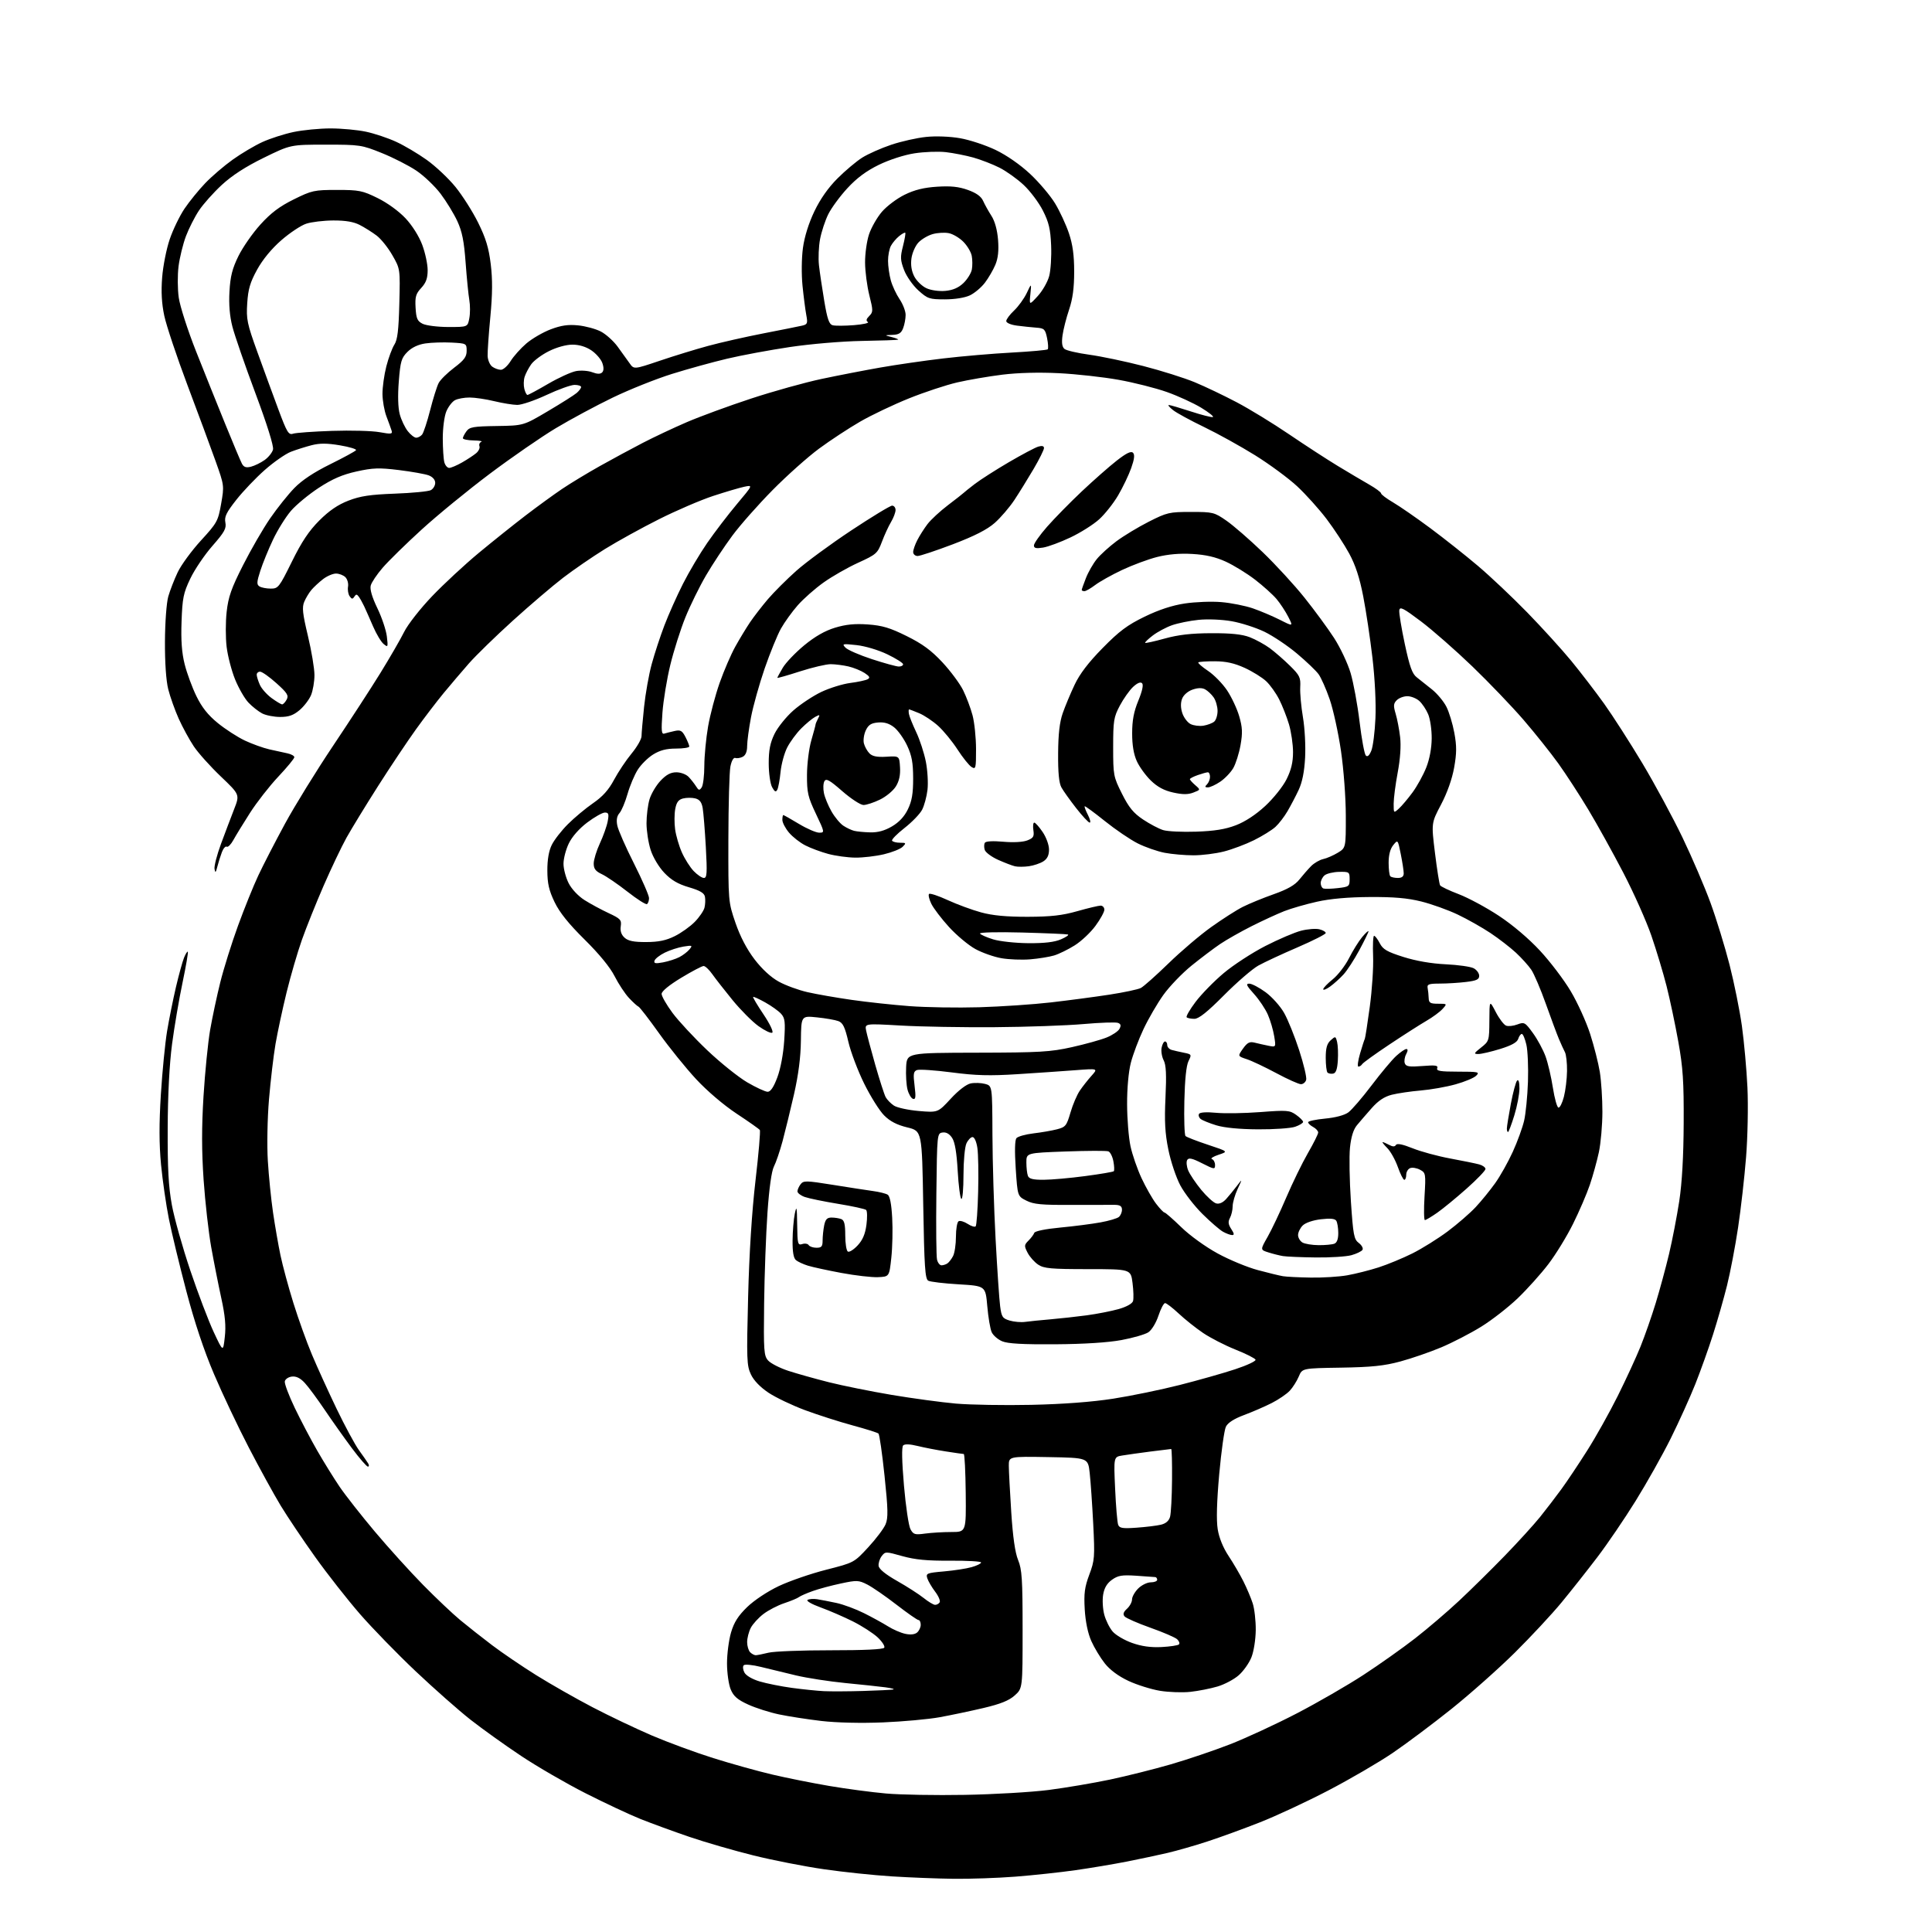 <?xml version="1.0" encoding="UTF-8" standalone="no"?>
<svg 
  version="1.1" 
  xmlns="http://www.w3.org/2000/svg" 
  xmlns:xlink="http://www.w3.org/1999/xlink" 
  xmlns:svg="http://www.w3.org/2000/svg"
  xmlns:rdf="http://www.w3.org/1999/02/22-rdf-syntax-ns#"
  xmlns:cc="http://creativecommons.org/ns#"
  xmlns:dc="http://purl.org/dc/elements/1.1/"
  viewBox="0 0 768 768"
  width="768"
  height="768"
>
<style>svg {background-color: white; }</style>"
<path stroke="none" fill="black" fill-rule="evenodd" d="M379.10,746.85C372.72,746.78 361.65,746.34 354.50,745.89C347.35,745.44 335.20,744.17 327.50,743.05C319.80,741.94 307.20,739.47 299.50,737.56C291.80,735.65 280.32,732.33 274.00,730.17C267.68,728.01 258.91,724.80 254.53,723.05C250.15,721.29 240.32,716.68 232.69,712.81C225.07,708.94 213.58,702.28 207.16,698.01C200.75,693.75 191.68,687.25 187.00,683.58C182.32,679.90 172.55,671.27 165.28,664.40C158.01,657.53 148.02,647.27 143.09,641.60C138.16,635.93 130.14,625.72 125.27,618.90C120.40,612.08 114.24,602.90 111.57,598.50C108.91,594.10 103.22,583.75 98.94,575.50C94.65,567.25 88.41,554.08 85.08,546.24C81.08,536.87 77.31,525.56 74.07,513.24C71.35,502.93 68.23,490.00 67.13,484.50C66.03,479.00 64.63,469.32 64.02,463.00C63.24,454.82 63.22,446.73 63.95,435.00C64.52,425.93 65.63,414.63 66.42,409.89C67.21,405.16 68.80,397.28 69.94,392.39C71.09,387.50 72.53,382.25 73.15,380.72C73.76,379.19 74.45,378.11 74.66,378.33C74.88,378.54 73.93,384.07 72.56,390.61C71.18,397.15 69.31,408.12 68.40,415.00C67.35,422.96 66.71,435.13 66.66,448.50C66.59,464.51 66.99,471.76 68.32,479.00C69.28,484.23 72.58,495.93 75.64,505.00C78.70,514.08 82.89,525.10 84.95,529.50C88.69,537.50 88.69,537.50 89.36,531.50C89.87,527.07 89.50,523.02 87.96,516.00C86.82,510.77 85.02,501.68 83.96,495.78C82.91,489.88 81.55,477.85 80.94,469.03C80.15,457.51 80.14,448.15 80.90,435.73C81.49,426.22 82.67,414.41 83.52,409.47C84.38,404.54 86.19,396.00 87.56,390.50C88.93,385.00 92.10,374.88 94.61,368.00C97.12,361.12 100.75,352.12 102.69,348.00C104.62,343.88 109.38,334.65 113.26,327.50C117.14,320.35 125.75,306.40 132.38,296.50C139.01,286.60 147.50,273.55 151.23,267.50C154.96,261.45 159.21,254.10 160.66,251.18C162.13,248.22 167.07,241.92 171.77,237.00C176.43,232.13 184.80,224.37 190.37,219.75C195.94,215.14 204.32,208.44 209.00,204.86C213.68,201.28 220.20,196.54 223.50,194.32C226.80,192.10 233.55,188.02 238.50,185.24C243.45,182.47 251.10,178.34 255.50,176.06C259.90,173.78 267.77,170.07 273.00,167.82C278.23,165.57 289.75,161.34 298.60,158.43C307.46,155.52 320.06,152.01 326.60,150.63C333.15,149.24 343.68,147.20 350.00,146.09C356.32,144.98 367.57,143.35 375.00,142.48C382.43,141.60 394.67,140.55 402.21,140.15C409.75,139.74 416.17,139.16 416.48,138.86C416.78,138.55 416.67,136.55 416.23,134.40C415.49,130.85 415.11,130.48 411.96,130.25C410.06,130.11 406.59,129.74 404.25,129.44C401.81,129.12 400.00,128.34 400.00,127.63C400.00,126.94 401.40,125.05 403.12,123.44C404.83,121.82 407.09,118.70 408.14,116.50C410.03,112.50 410.03,112.50 409.59,116.94C409.14,121.38 409.14,121.38 412.54,117.67C414.40,115.63 416.44,112.08 417.06,109.77C417.68,107.47 418.03,101.97 417.84,97.54C417.57,91.07 416.93,88.37 414.57,83.72C412.96,80.54 409.53,75.97 406.95,73.55C404.38,71.14 400.05,68.05 397.34,66.67C394.63,65.30 389.96,63.49 386.96,62.64C383.96,61.80 379.02,60.83 376.00,60.48C372.98,60.14 367.35,60.35 363.50,60.95C359.43,61.58 353.51,63.50 349.36,65.52C344.38,67.95 340.59,70.76 336.86,74.81C333.91,78.00 330.49,82.66 329.25,85.16C328.01,87.67 326.55,92.11 325.99,95.04C325.44,97.98 325.24,102.65 325.55,105.44C325.86,108.22 326.81,114.62 327.66,119.66C328.88,126.93 329.58,128.92 331.04,129.30C332.05,129.56 335.86,129.54 339.51,129.25C343.17,128.95 345.64,128.39 345.00,128.00C344.18,127.50 344.34,126.80 345.54,125.61C347.11,124.03 347.11,123.49 345.57,117.35C344.67,113.74 343.90,107.92 343.88,104.41C343.85,100.91 344.56,95.84 345.45,93.16C346.34,90.48 348.64,86.45 350.56,84.20C352.48,81.96 356.55,78.90 359.60,77.41C363.57,75.46 367.25,74.56 372.50,74.22C377.96,73.87 381.12,74.20 384.76,75.51C388.13,76.72 390.03,78.09 390.82,79.89C391.46,81.32 392.94,83.98 394.11,85.80C395.46,87.89 396.42,91.36 396.74,95.30C397.08,99.64 396.76,102.63 395.67,105.25C394.81,107.31 392.93,110.53 391.50,112.41C390.07,114.28 387.39,116.54 385.55,117.41C383.54,118.36 379.56,119.00 375.60,119.00C369.45,119.00 368.74,118.76 365.06,115.44C362.89,113.48 360.34,109.84 359.39,107.35C357.89,103.41 357.83,102.19 358.94,97.86C359.64,95.12 360.05,92.72 359.86,92.53C359.66,92.33 358.55,92.94 357.40,93.88C356.24,94.82 354.78,96.55 354.15,97.73C353.52,98.90 353.00,101.59 353.01,103.68C353.01,105.78 353.51,109.28 354.11,111.46C354.71,113.63 356.29,117.00 357.60,118.94C358.92,120.88 360.00,123.68 360.00,125.17C360.00,126.65 359.56,129.02 359.02,130.43C358.27,132.42 357.31,133.03 354.77,133.12C351.50,133.24 351.50,133.24 354.50,134.00C356.15,134.42 357.27,134.88 357.00,135.02C356.73,135.17 350.20,135.40 342.50,135.53C334.61,135.67 322.17,136.73 314.00,137.95C306.02,139.14 294.81,141.22 289.07,142.58C283.34,143.93 273.46,146.66 267.12,148.64C260.78,150.62 250.17,154.86 243.55,158.06C236.92,161.26 226.77,166.72 220.98,170.19C215.19,173.66 203.36,181.83 194.69,188.34C186.02,194.85 173.83,204.83 167.61,210.51C161.38,216.19 154.42,223.01 152.13,225.67C149.83,228.33 147.69,231.52 147.37,232.77C146.98,234.25 147.90,237.40 150.01,241.77C151.80,245.47 153.49,250.53 153.78,253.00C154.29,257.26 154.22,257.42 152.50,256.00C151.49,255.18 149.61,252.03 148.30,249.00C147.00,245.97 145.40,242.38 144.76,241.00C144.11,239.62 143.15,237.92 142.63,237.20C141.85,236.14 141.53,236.14 140.84,237.20C140.17,238.24 139.80,238.20 138.98,237.00C138.41,236.18 138.13,234.46 138.35,233.19C138.57,231.92 138.09,230.24 137.30,229.44C136.51,228.65 134.82,228.00 133.56,228.00C132.30,228.00 129.97,229.01 128.38,230.24C126.80,231.47 124.73,233.39 123.80,234.49C122.86,235.60 121.58,237.71 120.95,239.20C120.01,241.41 120.27,243.86 122.40,252.77C123.83,258.75 125.00,265.76 125.00,268.35C125.00,270.94 124.39,274.53 123.64,276.33C122.89,278.12 120.83,280.81 119.06,282.30C116.62,284.35 114.78,285.00 111.37,285.00C108.91,285.00 105.69,284.37 104.20,283.59C102.72,282.81 100.27,280.88 98.77,279.30C97.26,277.72 94.88,273.58 93.46,270.10C92.05,266.63 90.53,260.80 90.09,257.14C89.65,253.49 89.65,247.22 90.10,243.22C90.76,237.27 91.95,233.87 96.59,224.72C99.71,218.55 104.56,210.15 107.38,206.06C110.20,201.97 114.54,196.53 117.03,193.98C120.02,190.90 124.84,187.70 131.31,184.52C136.67,181.87 141.27,179.36 141.53,178.95C141.79,178.53 138.91,177.66 135.12,177.02C129.99,176.16 127.12,176.15 123.87,176.98C121.47,177.60 117.76,178.77 115.63,179.59C113.51,180.41 108.85,183.65 105.29,186.79C101.72,189.93 96.61,195.29 93.92,198.71C89.95,203.76 89.14,205.44 89.59,207.71C90.05,210.05 89.23,211.54 84.44,217.00C81.31,220.57 77.35,226.43 75.65,230.00C72.91,235.73 72.50,237.75 72.17,247.07C71.90,254.58 72.26,259.49 73.41,264.07C74.30,267.61 76.40,273.31 78.08,276.74C80.24,281.18 82.70,284.27 86.57,287.42C89.56,289.86 94.40,292.99 97.31,294.37C100.22,295.74 104.61,297.32 107.05,297.88C109.50,298.43 112.74,299.14 114.25,299.46C115.76,299.78 117.00,300.47 117.00,301.00C117.00,301.53 114.13,305.01 110.63,308.73C107.13,312.45 102.07,318.93 99.38,323.13C96.70,327.32 93.72,332.19 92.76,333.94C91.80,335.69 90.62,336.88 90.13,336.58C89.63,336.27 88.77,337.26 88.20,338.76C87.63,340.27 86.82,342.85 86.40,344.50C85.78,346.94 85.57,347.12 85.28,345.45C85.08,344.32 86.23,339.82 87.85,335.45C89.47,331.08 91.81,324.88 93.06,321.68C95.33,315.87 95.33,315.87 87.80,308.68C83.65,304.73 78.81,299.33 77.04,296.69C75.27,294.04 72.57,289.09 71.04,285.69C69.52,282.28 67.64,277.02 66.88,274.00C66.02,270.58 65.53,263.40 65.57,255.00C65.61,247.40 66.19,239.59 66.89,237.12C67.58,234.72 69.26,230.39 70.63,227.50C72.00,224.61 76.16,218.93 79.87,214.87C86.30,207.86 86.69,207.15 87.90,200.28C89.16,193.11 89.15,192.98 85.69,183.28C83.77,177.90 78.74,164.30 74.50,153.05C70.27,141.80 66.14,129.43 65.31,125.55C64.27,120.65 64.01,115.99 64.46,110.28C64.81,105.76 66.16,98.94 67.46,95.13C68.75,91.32 71.40,85.85 73.33,82.97C75.27,80.10 78.98,75.53 81.58,72.82C84.18,70.10 89.11,65.88 92.53,63.44C95.95,61.00 101.24,57.86 104.29,56.47C107.34,55.07 112.91,53.28 116.67,52.48C120.42,51.69 127.10,51.04 131.50,51.05C135.90,51.06 142.22,51.65 145.55,52.37C148.87,53.08 154.22,54.87 157.42,56.34C160.63,57.80 166.12,61.05 169.62,63.55C173.12,66.04 178.26,70.88 181.04,74.29C183.82,77.71 187.88,84.10 190.06,88.50C193.10,94.63 194.28,98.48 195.07,104.95C195.82,111.06 195.78,116.87 194.92,125.95C194.26,132.85 193.78,139.85 193.84,141.50C193.91,143.15 194.73,145.06 195.67,145.75C196.61,146.44 198.16,147.00 199.11,147.00C200.06,147.00 201.81,145.43 202.99,143.52C204.17,141.60 206.99,138.46 209.24,136.53C211.50,134.60 215.85,132.07 218.92,130.91C223.08,129.34 225.85,128.94 229.81,129.34C232.73,129.63 236.78,130.73 238.81,131.77C240.84,132.82 243.85,135.52 245.50,137.77C247.15,140.02 249.29,142.99 250.25,144.37C251.99,146.87 251.99,146.87 262.25,143.41C267.89,141.50 276.55,138.84 281.50,137.50C286.45,136.15 296.35,133.91 303.50,132.52C310.65,131.13 317.56,129.75 318.85,129.45C320.97,128.96 321.14,128.54 320.51,125.21C320.13,123.17 319.45,117.93 319.01,113.57C318.56,109.02 318.63,102.62 319.18,98.57C319.78,94.12 321.47,88.73 323.72,84.02C326.06,79.13 329.23,74.61 332.90,70.94C335.98,67.86 340.40,64.14 342.73,62.67C345.06,61.20 350.24,58.90 354.26,57.55C358.27,56.20 364.52,54.80 368.15,54.43C372.02,54.03 377.59,54.24 381.62,54.94C385.40,55.59 391.77,57.69 395.76,59.60C400.19,61.73 405.54,65.45 409.50,69.15C413.07,72.49 417.53,77.76 419.41,80.86C421.29,83.96 423.76,89.30 424.91,92.72C426.42,97.20 427.00,101.46 427.00,108.00C427.00,114.45 426.42,118.79 424.98,123.07C423.86,126.38 422.69,131.00 422.37,133.33C421.96,136.29 422.20,137.92 423.15,138.71C423.90,139.33 428.33,140.36 433.00,141.00C437.68,141.64 447.35,143.66 454.50,145.51C461.65,147.35 470.84,150.25 474.93,151.95C479.01,153.64 486.51,157.22 491.59,159.90C496.67,162.57 506.04,168.30 512.41,172.63C518.78,176.96 527.48,182.61 531.75,185.20C536.01,187.78 541.64,191.12 544.25,192.61C546.86,194.10 549.00,195.68 549.00,196.12C549.00,196.56 551.14,198.17 553.75,199.70C556.36,201.23 563.00,205.82 568.50,209.90C574.00,213.99 582.52,220.73 587.43,224.89C592.34,229.04 601.20,237.41 607.11,243.47C613.02,249.54 620.89,258.20 624.60,262.71C628.31,267.23 634.18,274.88 637.65,279.71C641.11,284.55 647.98,295.25 652.92,303.50C657.85,311.75 665.02,325.02 668.85,333.00C672.68,340.98 677.69,352.67 679.99,358.99C682.30,365.32 685.68,376.34 687.52,383.50C689.35,390.66 691.57,401.64 692.44,407.90C693.31,414.15 694.30,425.17 694.64,432.39C694.97,439.60 694.73,452.02 694.09,460.00C693.46,467.98 692.03,480.57 690.91,488.00C689.80,495.43 687.82,505.79 686.51,511.04C685.20,516.29 682.69,525.07 680.94,530.54C679.20,536.02 676.03,544.86 673.92,550.19C671.80,555.51 667.40,565.23 664.15,571.78C660.90,578.33 654.61,589.51 650.19,596.63C645.77,603.76 638.90,613.84 634.94,619.04C630.98,624.24 624.59,632.33 620.74,637.00C616.89,641.67 608.51,650.67 602.12,657.00C595.72,663.33 584.42,673.36 577.00,679.31C569.57,685.25 559.00,693.17 553.50,696.90C548.00,700.63 536.52,707.31 528.00,711.75C519.48,716.19 507.25,721.89 500.83,724.41C494.41,726.94 485.03,730.36 480.00,732.00C474.96,733.65 467.84,735.69 464.17,736.55C460.50,737.41 453.23,738.95 448.00,739.99C442.77,741.02 433.55,742.57 427.50,743.43C421.45,744.29 410.70,745.45 403.60,746.00C396.51,746.55 385.49,746.93 379.10,746.85zM383.50,713.49C395.05,713.29 410.06,712.41 416.86,711.54C423.66,710.66 434.63,708.80 441.24,707.41C447.85,706.01 458.72,703.29 465.38,701.36C472.05,699.43 482.68,695.83 489.00,693.37C495.32,690.90 507.25,685.38 515.50,681.10C523.75,676.82 535.67,669.93 542.00,665.80C548.33,661.67 557.55,655.14 562.50,651.29C567.45,647.44 575.33,640.71 580.00,636.34C584.67,631.97 592.84,623.92 598.15,618.45C603.46,612.98 609.79,606.02 612.22,603.00C614.65,599.98 618.44,595.02 620.65,592.00C622.86,588.98 627.46,582.09 630.88,576.70C634.31,571.32 639.78,561.53 643.06,554.96C646.33,548.39 650.42,539.53 652.14,535.26C653.86,530.99 656.57,523.23 658.17,518.00C659.77,512.77 662.16,503.99 663.47,498.48C664.78,492.97 666.60,483.52 667.53,477.48C668.63,470.22 669.23,459.72 669.29,446.50C669.37,429.85 669.01,424.40 667.14,414.00C665.91,407.12 663.81,397.23 662.49,392.00C661.16,386.77 658.45,377.77 656.47,372.00C654.49,366.23 649.47,354.98 645.33,347.00C641.18,339.02 634.91,327.71 631.39,321.85C627.87,315.99 622.51,307.75 619.48,303.52C616.45,299.30 610.22,291.49 605.64,286.17C601.05,280.85 591.89,271.29 585.28,264.92C578.67,258.56 569.49,250.50 564.88,247.02C557.86,241.73 556.46,241.01 556.24,242.60C556.09,243.65 557.08,249.67 558.43,256.00C560.38,265.09 561.37,267.86 563.20,269.26C564.46,270.23 567.19,272.40 569.26,274.08C571.34,275.76 573.90,278.84 574.96,280.93C576.03,283.02 577.45,287.69 578.12,291.33C579.09,296.60 579.07,299.39 578.04,305.15C577.24,309.66 575.28,315.17 572.86,319.78C568.96,327.17 568.96,327.17 570.43,339.11C571.24,345.67 572.16,351.44 572.46,351.93C572.76,352.43 576.11,354.02 579.90,355.46C583.69,356.91 590.84,360.76 595.78,364.02C601.22,367.60 607.68,373.07 612.13,377.87C616.19,382.23 621.71,389.50 624.40,394.04C627.10,398.57 630.56,406.20 632.11,411.00C633.65,415.80 635.38,422.60 635.95,426.11C636.52,429.63 636.98,436.77 636.98,442.00C636.97,447.23 636.34,454.43 635.58,458.00C634.81,461.57 633.20,467.43 631.98,471.00C630.77,474.57 627.77,481.55 625.31,486.50C622.86,491.45 618.44,498.66 615.50,502.51C612.56,506.37 607.08,512.47 603.33,516.07C599.57,519.67 593.04,524.76 588.80,527.38C584.57,530.00 577.45,533.68 572.98,535.57C568.51,537.45 561.17,539.99 556.68,541.20C550.21,542.95 545.28,543.46 533.08,543.66C517.66,543.90 517.66,543.90 516.28,547.19C515.52,549.00 513.90,551.55 512.70,552.84C511.49,554.14 508.26,556.34 505.53,557.73C502.79,559.12 497.84,561.27 494.53,562.50C490.56,563.98 488.10,565.56 487.32,567.12C486.67,568.43 485.48,576.92 484.66,586.00C483.68,596.95 483.48,604.32 484.06,607.91C484.60,611.30 486.21,615.25 488.36,618.49C490.25,621.33 492.90,625.87 494.26,628.58C495.62,631.29 497.29,635.24 497.98,637.38C498.67,639.51 499.21,644.27 499.18,647.97C499.14,651.74 498.39,656.49 497.45,658.83C496.54,661.11 494.27,664.31 492.41,665.94C490.55,667.58 486.76,669.59 483.99,670.41C481.22,671.23 476.38,672.19 473.23,672.53C470.08,672.88 464.63,672.69 461.12,672.12C457.62,671.54 451.97,669.77 448.57,668.18C444.60,666.32 441.25,663.84 439.18,661.23C437.41,658.99 434.99,654.99 433.81,652.33C432.45,649.28 431.49,644.65 431.20,639.77C430.83,633.41 431.15,630.95 433.01,625.96C435.14,620.28 435.24,618.98 434.57,605.70C434.17,597.89 433.54,588.80 433.17,585.50C432.50,579.50 432.50,579.50 416.75,579.22C401.00,578.95 401.00,578.95 401.02,582.72C401.03,584.80 401.47,593.09 401.99,601.16C402.63,611.03 403.52,617.23 404.72,620.16C406.25,623.89 406.50,627.76 406.50,647.83C406.50,671.16 406.50,671.16 403.36,673.97C401.06,676.03 397.69,677.37 390.86,678.98C385.71,680.19 377.90,681.83 373.50,682.63C369.10,683.43 358.98,684.35 351.00,684.68C342.24,685.04 332.54,684.81 326.50,684.11C321.00,683.46 313.42,682.29 309.67,681.50C305.91,680.71 300.38,678.95 297.38,677.57C293.15,675.64 291.60,674.29 290.47,671.57C289.66,669.64 289.00,664.98 289.00,661.21C289.00,657.45 289.72,651.92 290.60,648.93C291.79,644.89 293.43,642.31 297.00,638.84C299.78,636.15 305.07,632.63 309.56,630.50C313.83,628.48 322.31,625.55 328.41,624.00C339.50,621.17 339.50,621.17 345.13,615.08C348.23,611.73 351.34,607.60 352.04,605.91C353.09,603.37 353.02,600.01 351.62,586.68C350.69,577.79 349.60,570.23 349.21,569.86C348.82,569.50 344.20,568.04 338.94,566.62C333.69,565.20 325.19,562.48 320.06,560.58C314.93,558.67 308.39,555.55 305.53,553.65C302.23,551.46 299.65,548.79 298.51,546.37C296.84,542.85 296.75,540.41 297.39,515.52C297.83,498.15 298.88,481.61 300.33,469.22C301.57,458.62 302.34,449.60 302.04,449.19C301.74,448.77 297.60,445.85 292.82,442.70C287.68,439.30 281.12,433.71 276.71,428.97C272.63,424.57 266.00,416.37 261.98,410.74C257.97,405.11 254.29,400.34 253.80,400.15C253.32,399.96 251.62,398.41 250.03,396.71C248.43,395.00 245.87,391.11 244.32,388.06C242.53,384.52 238.19,379.22 232.40,373.50C226.03,367.20 222.44,362.73 220.45,358.59C218.23,353.97 217.60,351.24 217.58,346.09C217.56,341.75 218.16,338.26 219.33,335.88C220.30,333.89 223.19,330.17 225.75,327.62C228.31,325.06 232.81,321.31 235.75,319.28C239.57,316.65 241.95,314.00 244.09,309.98C245.74,306.89 248.87,302.20 251.04,299.57C253.22,296.94 255.01,293.82 255.02,292.64C255.03,291.46 255.48,286.23 256.03,281.00C256.58,275.77 257.94,268.12 259.06,264.00C260.18,259.88 262.46,252.93 264.13,248.56C265.80,244.19 269.12,236.76 271.50,232.06C273.88,227.35 278.23,220.02 281.16,215.78C284.10,211.53 289.39,204.61 292.91,200.41C299.33,192.77 299.33,192.77 295.91,193.48C294.04,193.87 288.45,195.52 283.50,197.14C278.55,198.77 268.88,202.92 262.00,206.38C255.12,209.83 245.44,215.17 240.47,218.25C235.50,221.33 228.02,226.47 223.83,229.68C219.65,232.89 210.66,240.56 203.86,246.72C197.06,252.88 189.21,260.53 186.41,263.71C183.62,266.89 179.10,272.20 176.37,275.50C173.65,278.80 168.66,285.32 165.30,290.00C161.94,294.68 155.17,304.80 150.27,312.50C145.37,320.20 139.73,329.43 137.74,333.00C135.76,336.57 131.66,345.16 128.65,352.08C125.64,359.00 121.75,368.68 120.02,373.58C118.28,378.49 115.54,387.90 113.92,394.50C112.30,401.10 110.33,410.32 109.52,415.00C108.72,419.68 107.56,429.57 106.93,437.00C106.29,444.57 106.09,455.33 106.47,461.50C106.84,467.55 107.77,476.79 108.54,482.04C109.31,487.28 110.64,494.93 111.50,499.04C112.36,503.14 114.67,511.68 116.64,518.00C118.61,524.33 121.92,533.55 124.01,538.50C126.09,543.45 130.50,553.12 133.80,560.00C137.11,566.88 141.12,574.30 142.71,576.50C144.30,578.70 145.95,581.06 146.36,581.75C146.78,582.44 146.72,583.00 146.24,583.00C145.76,583.00 142.92,579.74 139.94,575.75C136.96,571.76 132.09,564.90 129.12,560.50C126.15,556.10 122.56,551.24 121.13,549.71C119.36,547.80 117.74,547.01 116.03,547.21C114.65,547.37 113.38,548.23 113.21,549.13C113.04,550.02 114.82,554.75 117.16,559.63C119.50,564.51 123.53,572.18 126.12,576.67C128.70,581.16 132.70,587.61 135.00,591.00C137.30,594.39 143.60,602.41 149.00,608.83C154.40,615.25 163.02,624.77 168.16,630.00C173.30,635.23 179.95,641.52 182.94,644.00C185.93,646.48 191.64,650.98 195.63,654.00C199.62,657.02 207.52,662.39 213.19,665.93C218.86,669.47 228.90,675.18 235.50,678.63C242.10,682.08 252.71,687.13 259.09,689.87C265.46,692.60 276.48,696.66 283.59,698.89C290.69,701.12 301.23,704.06 307.00,705.41C312.77,706.77 322.98,708.81 329.69,709.95C336.39,711.09 346.52,712.44 352.19,712.94C357.86,713.45 371.95,713.70 383.50,713.49zM343.00,672.19C348.77,672.02 354.18,671.76 355.00,671.61C355.82,671.46 354.48,671.07 352.00,670.74C349.52,670.41 342.32,669.64 336.00,669.03C329.68,668.41 320.90,667.06 316.50,666.02C312.10,664.98 305.80,663.46 302.50,662.63C299.20,661.81 296.12,661.50 295.66,661.96C295.19,662.41 295.31,663.72 295.92,664.86C296.58,666.09 299.06,667.53 302.01,668.41C304.75,669.22 310.48,670.37 314.74,670.95C319.01,671.53 324.75,672.12 327.50,672.26C330.25,672.39 337.23,672.36 343.00,672.19zM300.45,657.98C301.03,657.96 303.30,657.51 305.50,656.97C307.70,656.43 318.81,656.00 330.18,656.01C343.47,656.02 351.09,655.66 351.51,654.99C351.86,654.41 350.68,652.57 348.88,650.88C347.07,649.20 342.65,646.35 339.05,644.54C335.45,642.74 329.66,640.23 326.19,638.97C322.72,637.72 320.39,636.38 321.01,636.00C321.62,635.61 323.34,635.49 324.81,635.71C326.29,635.94 329.75,636.61 332.50,637.20C335.25,637.79 340.18,639.62 343.46,641.26C346.74,642.90 351.03,645.26 352.99,646.49C354.95,647.73 358.02,649.07 359.82,649.46C361.90,649.92 363.61,649.74 364.54,648.97C365.34,648.30 366.00,646.91 366.00,645.88C366.00,644.84 365.61,644.00 365.13,644.00C364.65,644.00 360.72,641.25 356.38,637.90C352.05,634.54 346.83,630.95 344.80,629.90C341.34,628.14 340.64,628.10 334.30,629.45C330.56,630.24 325.51,631.59 323.09,632.46C320.66,633.32 318.18,634.41 317.59,634.87C316.99,635.34 314.37,636.42 311.77,637.29C309.17,638.15 305.43,640.09 303.46,641.60C301.49,643.10 299.23,645.58 298.44,647.11C297.65,648.65 297.00,651.18 297.00,652.75C297.00,654.32 297.54,656.14 298.20,656.80C298.86,657.46 299.87,657.99 300.45,657.98zM461.71,654.73C465.13,654.55 468.25,654.08 468.65,653.68C469.05,653.28 468.73,652.36 467.94,651.63C467.15,650.90 462.35,648.83 457.28,647.04C452.21,645.24 447.60,643.22 447.03,642.54C446.30,641.66 446.58,640.79 448.00,639.50C449.10,638.50 450.00,636.84 450.00,635.80C450.00,634.76 451.10,632.80 452.45,631.45C453.80,630.10 456.05,629.00 457.45,629.00C458.85,629.00 460.00,628.55 460.00,628.00C460.00,627.45 459.66,626.96 459.25,626.92C458.84,626.87 455.44,626.63 451.71,626.38C446.01,626.00 444.45,626.26 442.04,627.97C440.06,629.38 438.97,631.21 438.52,633.89C438.16,636.03 438.36,639.62 438.97,641.87C439.57,644.12 441.07,647.13 442.30,648.56C443.52,649.98 446.99,652.02 450.01,653.09C453.80,654.44 457.42,654.94 461.71,654.73zM371.69,637.95C372.35,637.98 373.17,637.53 373.53,636.96C373.88,636.38 373.07,634.47 371.73,632.71C370.39,630.94 368.99,628.55 368.62,627.40C368.00,625.43 368.42,625.26 375.23,624.66C379.23,624.31 384.19,623.55 386.25,622.96C388.31,622.38 390.00,621.55 390.00,621.11C390.00,620.67 384.49,620.35 377.75,620.40C368.56,620.46 363.81,620.01 358.72,618.59C352.06,616.72 351.92,616.72 350.48,618.59C349.68,619.64 349.13,621.38 349.26,622.46C349.42,623.73 352.01,625.84 356.63,628.46C360.55,630.68 365.28,633.72 367.13,635.20C368.98,636.69 371.04,637.93 371.69,637.95zM367.74,609.62C370.24,609.28 374.93,609.00 378.17,609.00C384.05,609.00 384.05,609.00 383.89,593.50C383.80,584.98 383.45,578.00 383.11,577.99C382.78,577.99 379.57,577.53 376.00,576.97C372.43,576.42 367.36,575.44 364.74,574.79C361.68,574.04 359.64,573.96 359.02,574.58C358.39,575.21 358.51,580.88 359.34,590.53C360.05,598.76 361.21,606.57 361.92,607.87C363.07,610.00 363.67,610.18 367.74,609.62zM451.81,607.28C455.49,607.02 459.84,606.49 461.47,606.10C463.44,605.63 464.67,604.57 465.12,602.94C465.49,601.60 465.85,594.99 465.90,588.25C465.96,581.51 465.81,576.00 465.57,576.00C465.34,576.00 461.62,576.46 457.32,577.01C453.02,577.57 447.97,578.28 446.10,578.59C442.70,579.15 442.70,579.15 443.28,591.82C443.59,598.80 444.14,605.23 444.49,606.13C445.01,607.48 446.27,607.68 451.81,607.28zM410.00,558.45C422.63,558.17 434.08,557.31 442.50,556.00C449.65,554.89 461.57,552.43 469.00,550.54C476.43,548.65 486.32,545.85 491.00,544.30C495.68,542.76 499.32,541.05 499.10,540.50C498.88,539.95 495.28,538.13 491.10,536.47C486.92,534.80 481.13,531.83 478.24,529.87C475.34,527.91 470.98,524.43 468.55,522.15C466.11,519.87 463.68,518.00 463.14,518.00C462.60,518.00 461.41,520.27 460.49,523.04C459.54,525.90 457.80,528.74 456.48,529.61C455.19,530.45 450.40,531.84 445.82,532.69C440.50,533.68 431.00,534.29 419.50,534.37C406.60,534.46 400.62,534.13 398.38,533.18C396.66,532.46 394.79,530.83 394.21,529.56C393.63,528.29 392.84,523.64 392.46,519.22C391.76,511.18 391.76,511.18 381.13,510.54C375.28,510.20 369.82,509.55 369.00,509.10C367.74,508.41 367.42,503.64 367.00,478.94C366.50,449.59 366.50,449.59 360.65,448.16C356.53,447.16 353.81,445.75 351.46,443.39C349.61,441.55 346.05,435.87 343.53,430.77C341.01,425.67 338.18,418.19 337.24,414.14C335.88,408.27 335.07,406.60 333.28,405.91C332.04,405.44 328.20,404.77 324.76,404.42C318.49,403.77 318.49,403.77 318.37,413.64C318.29,420.30 317.39,427.23 315.63,435.00C314.18,441.32 312.13,449.73 311.07,453.68C310.00,457.62 308.46,462.14 307.64,463.72C306.71,465.53 305.76,472.29 305.08,482.05C304.49,490.55 303.89,506.79 303.75,518.14C303.52,537.08 303.65,538.95 305.37,540.85C306.39,541.98 309.99,543.82 313.37,544.93C316.74,546.03 324.00,548.07 329.50,549.46C335.00,550.84 346.25,553.11 354.50,554.50C362.75,555.88 374.23,557.44 380.00,557.95C385.77,558.45 399.27,558.68 410.00,558.45zM407.50,525.47C409.15,525.24 413.65,524.79 417.50,524.46C421.35,524.13 427.88,523.41 432.00,522.86C436.12,522.30 441.84,521.18 444.70,520.37C447.82,519.48 450.10,518.21 450.40,517.19C450.68,516.26 450.59,513.02 450.20,510.00C449.50,504.50 449.50,504.50 432.46,504.50C417.88,504.50 415.03,504.25 412.73,502.74C411.25,501.77 409.35,499.64 408.50,498.01C407.08,495.26 407.11,494.89 408.86,493.14C409.90,492.10 410.92,490.73 411.14,490.09C411.37,489.39 415.58,488.53 421.51,487.97C427.01,487.45 434.20,486.52 437.50,485.91C440.80,485.31 444.06,484.35 444.75,483.78C445.44,483.22 446.00,481.91 446.00,480.88C446.00,479.51 445.26,478.99 443.25,478.95C441.74,478.93 433.98,478.94 426.00,478.97C414.01,479.03 410.89,478.74 408.00,477.27C404.50,475.50 404.50,475.50 403.77,464.58C403.31,457.61 403.41,453.21 404.05,452.44C404.61,451.77 407.63,450.92 410.78,450.54C413.93,450.17 418.16,449.44 420.19,448.91C423.58,448.03 424.00,447.51 425.53,442.25C426.44,439.11 428.12,435.18 429.26,433.52C430.39,431.86 432.49,429.20 433.91,427.62C436.50,424.73 436.50,424.73 427.50,425.42C422.55,425.80 412.20,426.51 404.50,427.00C393.44,427.70 387.95,427.56 378.34,426.30C371.65,425.43 365.43,425.01 364.51,425.36C363.12,425.89 362.97,426.89 363.56,431.62C364.12,436.10 363.99,437.16 362.93,436.81C362.19,436.56 361.21,434.90 360.75,433.11C360.28,431.32 360.04,427.30 360.20,424.19C360.50,418.52 360.50,418.52 388.50,418.46C413.35,418.41 417.58,418.16 426.09,416.26C431.37,415.08 437.57,413.36 439.87,412.43C442.17,411.51 444.49,409.96 445.01,408.98C445.71,407.67 445.56,407.04 444.41,406.61C443.56,406.28 437.38,406.49 430.68,407.08C423.98,407.67 408.15,408.23 395.50,408.32C382.85,408.42 366.03,408.13 358.13,407.67C343.75,406.85 343.75,406.85 344.30,409.67C344.61,411.23 346.25,417.39 347.95,423.37C349.66,429.34 351.51,435.08 352.06,436.12C352.62,437.15 354.10,438.67 355.36,439.50C356.61,440.32 361.06,441.28 365.24,441.64C372.84,442.28 372.84,442.28 377.93,436.76C381.01,433.42 384.15,431.02 385.88,430.67C387.45,430.36 390.02,430.45 391.59,430.87C394.44,431.63 394.44,431.63 394.51,451.06C394.55,461.75 395.11,480.40 395.76,492.50C396.41,504.60 397.22,516.64 397.57,519.25C398.12,523.49 398.52,524.09 401.34,524.94C403.08,525.46 405.85,525.70 407.50,525.47zM349.00,507.69C346.52,507.80 340.00,507.04 334.50,506.02C329.00,505.00 322.99,503.69 321.15,503.12C319.31,502.55 317.17,501.56 316.40,500.92C315.44,500.12 315.02,497.65 315.06,493.13C315.09,489.48 315.49,484.70 315.94,482.50C316.65,479.08 316.79,479.70 316.89,486.82C316.99,494.53 317.14,495.09 318.92,494.53C319.97,494.19 321.12,494.39 321.47,494.96C321.83,495.53 323.22,496.00 324.56,496.00C326.58,496.00 327.00,495.51 327.00,493.12C327.00,491.54 327.28,488.84 327.62,487.12C328.11,484.72 328.77,484.00 330.54,484.00C331.80,484.00 333.55,484.27 334.42,484.61C335.61,485.06 336.00,486.65 336.00,491.05C336.00,494.26 336.46,497.17 337.03,497.52C337.59,497.87 339.33,496.78 340.89,495.11C342.92,492.95 343.93,490.59 344.42,486.89C344.80,484.04 344.75,481.38 344.30,480.97C343.86,480.57 338.86,479.48 333.20,478.55C327.53,477.62 321.57,476.40 319.95,475.83C318.33,475.27 317.00,474.26 317.00,473.59C317.00,472.93 317.56,471.65 318.25,470.76C319.40,469.26 320.41,469.28 331.00,470.98C337.32,472.00 344.52,473.11 347.00,473.45C349.48,473.78 352.11,474.44 352.85,474.90C353.75,475.46 354.36,478.58 354.66,484.12C354.92,488.73 354.76,495.88 354.31,500.00C353.50,507.50 353.50,507.50 349.00,507.69zM521.07,507.86C525.78,507.94 532.30,507.53 535.57,506.95C538.83,506.37 544.42,504.96 548.00,503.81C551.58,502.66 557.64,500.15 561.47,498.24C565.30,496.32 571.60,492.39 575.47,489.50C579.34,486.60 584.34,482.27 586.58,479.87C588.83,477.47 592.32,473.18 594.34,470.35C596.37,467.52 599.52,461.89 601.36,457.85C603.20,453.81 605.22,448.25 605.86,445.50C606.50,442.75 607.19,435.77 607.39,430.00C607.58,424.23 607.30,417.59 606.75,415.25C606.21,412.91 605.40,411.00 604.95,411.00C604.50,411.00 603.85,411.89 603.51,412.98C603.07,414.35 600.89,415.57 596.33,416.98C592.73,418.09 588.82,419.00 587.64,418.99C585.74,418.98 585.86,418.70 588.75,416.42C591.93,413.91 592.00,413.69 592.05,405.68C592.09,397.50 592.09,397.50 594.59,402.30C595.96,404.94 597.81,407.37 598.69,407.71C599.57,408.05 601.60,407.84 603.19,407.23C605.94,406.20 606.25,406.37 609.39,410.70C611.21,413.20 613.46,417.39 614.40,419.99C615.34,422.60 616.64,428.18 617.30,432.41C617.96,436.63 618.95,440.18 619.50,440.29C620.05,440.41 621.03,438.48 621.67,436.00C622.31,433.52 622.88,428.91 622.92,425.74C622.96,422.57 622.59,419.19 622.08,418.24C621.58,417.28 620.50,414.93 619.69,413.00C618.88,411.07 616.53,404.77 614.48,399.00C612.43,393.23 609.83,387.15 608.72,385.50C607.60,383.85 604.84,380.79 602.59,378.70C600.34,376.62 595.80,373.11 592.50,370.91C589.20,368.71 583.35,365.40 579.50,363.57C575.65,361.73 569.12,359.39 565.00,358.36C559.49,356.99 554.05,356.52 544.50,356.58C535.91,356.63 528.79,357.26 523.50,358.45C519.10,359.43 513.25,361.12 510.50,362.20C507.75,363.28 501.93,365.96 497.56,368.16C493.19,370.36 487.57,373.55 485.06,375.24C482.55,376.93 477.43,380.80 473.68,383.83C469.92,386.87 464.87,392.12 462.45,395.51C460.03,398.90 456.48,405.01 454.56,409.09C452.64,413.16 450.37,419.18 449.53,422.46C448.61,426.03 448.01,432.64 448.04,438.96C448.05,444.76 448.66,452.26 449.39,455.64C450.11,459.01 452.10,464.74 453.80,468.38C455.50,472.01 458.09,476.57 459.56,478.49C461.03,480.42 462.54,482.00 462.91,482.00C463.28,482.00 466.29,484.63 469.59,487.84C473.00,491.16 479.23,495.65 484.04,498.27C488.69,500.81 495.88,503.78 500.00,504.88C504.12,505.99 508.62,507.08 510.00,507.31C511.38,507.54 516.35,507.79 521.07,507.86zM374.27,502.98C374.95,502.98 376.00,502.64 376.60,502.23C377.21,501.83 378.22,500.52 378.85,499.32C379.48,498.11 380.00,494.65 380.00,491.62C380.00,488.60 380.47,485.83 381.04,485.47C381.62,485.12 383.23,485.58 384.63,486.49C386.03,487.41 387.47,487.86 387.84,487.50C388.20,487.14 388.65,480.94 388.83,473.72C389.02,466.50 388.88,458.66 388.52,456.30C388.15,453.81 387.34,452.00 386.60,452.00C385.90,452.00 384.80,453.15 384.16,454.55C383.52,455.95 383.00,461.60 383.00,467.11C383.00,472.61 382.62,476.88 382.15,476.59C381.69,476.31 381.03,471.29 380.70,465.44C380.29,458.18 379.59,454.02 378.49,452.34C377.42,450.72 376.13,449.98 374.69,450.19C372.52,450.50 372.50,450.68 372.22,474.50C372.06,487.70 372.18,499.51 372.49,500.75C372.79,501.99 373.59,502.99 374.27,502.98zM523.00,499.86C517.23,499.79 511.38,499.54 510.00,499.31C508.62,499.08 506.03,498.43 504.23,497.86C500.95,496.83 500.95,496.83 503.90,491.66C505.52,488.82 508.86,481.77 511.32,476.00C513.79,470.23 517.65,462.30 519.90,458.40C522.16,454.49 524.00,450.80 524.00,450.19C524.00,449.57 523.10,448.59 522.00,448.00C520.90,447.41 520.00,446.56 520.00,446.11C520.00,445.66 523.03,445.01 526.74,444.66C530.87,444.27 534.45,443.32 535.99,442.19C537.37,441.17 541.54,436.33 545.25,431.42C548.96,426.51 553.36,421.26 555.02,419.75C556.68,418.24 558.49,417.00 559.05,417.00C559.71,417.00 559.68,417.73 558.96,419.08C558.35,420.22 558.11,421.86 558.44,422.71C558.93,423.98 560.25,424.17 565.44,423.76C570.62,423.34 571.74,423.51 571.32,424.62C570.89,425.73 572.52,426.00 579.61,426.00C587.70,426.00 588.30,426.13 586.82,427.60C585.94,428.49 582.24,430.03 578.60,431.04C574.95,432.06 568.71,433.16 564.73,433.49C560.76,433.83 555.59,434.59 553.26,435.18C550.30,435.93 547.88,437.54 545.26,440.51C543.19,442.85 540.55,445.90 539.40,447.30C537.99,449.00 537.08,451.94 536.64,456.19C536.28,459.68 536.45,469.28 537.00,477.52C537.91,491.01 538.22,492.66 540.15,494.11C541.33,495.00 541.98,496.22 541.61,496.83C541.23,497.43 539.26,498.39 537.21,498.96C535.17,499.52 528.77,499.93 523.00,499.86zM524.17,494.97C526.74,494.99 529.55,494.73 530.42,494.39C531.46,493.99 531.99,492.55 531.98,490.14C531.98,488.14 531.62,485.95 531.19,485.27C530.64,484.42 528.80,484.24 525.05,484.68C521.87,485.06 518.93,486.07 517.84,487.16C516.83,488.17 516.00,489.88 516.00,490.95C516.00,492.02 516.79,493.36 517.75,493.92C518.71,494.48 521.60,494.95 524.17,494.97zM489.77,490.96C489.07,490.95 487.45,490.35 486.16,489.63C484.88,488.92 481.21,485.75 478.01,482.59C474.82,479.44 470.84,474.30 469.18,471.18C467.52,468.05 465.38,461.68 464.44,457.00C463.11,450.45 462.85,445.71 463.30,436.25C463.73,427.19 463.54,423.34 462.58,421.49C461.86,420.11 461.49,417.86 461.76,416.49C462.02,415.12 462.63,414.00 463.12,414.00C463.60,414.00 464.00,414.64 464.00,415.43C464.00,416.22 464.79,417.09 465.75,417.36C466.71,417.63 468.92,418.13 470.65,418.48C473.69,419.09 473.75,419.20 472.44,421.82C471.57,423.56 470.99,429.20 470.80,437.67C470.63,444.91 470.84,451.17 471.26,451.59C471.68,452.01 475.68,453.57 480.15,455.05C488.29,457.75 488.29,457.75 484.39,459.04C482.25,459.75 481.06,460.52 481.75,460.75C482.44,460.98 483.00,462.04 483.00,463.10C483.00,464.92 482.71,464.89 477.86,462.43C473.90,460.42 472.54,460.12 471.94,461.10C471.50,461.80 471.68,463.67 472.32,465.24C472.97,466.82 475.30,470.29 477.50,472.97C479.70,475.64 482.37,478.07 483.43,478.37C484.67,478.71 486.10,478.08 487.43,476.61C488.57,475.34 490.49,473.00 491.70,471.40C493.91,468.50 493.91,468.50 491.95,472.70C490.88,475.01 490.00,478.08 490.00,479.52C490.00,480.96 489.52,483.03 488.93,484.13C488.11,485.66 488.24,486.71 489.45,488.57C490.63,490.36 490.71,490.99 489.77,490.96zM566.42,485.00C566.03,485.00 565.96,480.78 566.27,475.62C566.81,466.54 566.75,466.20 564.48,464.99C563.19,464.30 561.43,464.00 560.57,464.34C559.71,464.67 559.00,465.85 559.00,466.97C559.00,468.09 558.66,469.00 558.23,469.00C557.81,469.00 556.65,466.69 555.65,463.87C554.64,461.04 552.76,457.67 551.46,456.37C550.16,455.06 549.33,454.00 549.61,454.00C549.90,454.00 551.06,454.50 552.19,455.10C553.65,455.89 554.45,455.89 554.92,455.13C555.36,454.42 557.55,454.86 561.54,456.46C564.82,457.78 571.55,459.61 576.50,460.52C581.45,461.44 586.62,462.49 588.00,462.87C589.38,463.24 590.50,464.06 590.50,464.69C590.50,465.32 587.12,468.83 583.00,472.49C578.88,476.15 573.62,480.47 571.32,482.08C569.02,483.68 566.82,485.00 566.42,485.00zM414.86,468.98C417.96,468.97 425.40,468.31 431.38,467.51C437.37,466.72 442.49,465.85 442.75,465.58C443.02,465.31 442.95,463.54 442.59,461.64C442.24,459.75 441.34,457.96 440.60,457.68C439.86,457.39 432.22,457.42 423.63,457.73C408.00,458.30 408.00,458.30 408.00,462.07C408.00,464.14 408.27,466.55 408.61,467.42C409.06,468.61 410.62,469.00 414.86,468.98zM599.46,450.00C599.21,450.00 599.00,449.37 599.00,448.61C599.00,447.85 599.71,443.46 600.57,438.86C601.44,434.26 602.56,430.07 603.07,429.55C603.65,428.96 604.00,430.16 604.00,432.69C604.00,434.95 603.08,439.76 601.96,443.39C600.84,447.03 599.71,450.00 599.46,450.00zM500.10,448.93C492.74,448.89 486.67,448.30 483.50,447.33C480.75,446.49 477.94,445.35 477.26,444.79C476.58,444.23 476.30,443.32 476.65,442.76C477.03,442.15 479.68,441.99 483.39,442.35C486.75,442.68 494.67,442.55 500.98,442.07C511.60,441.26 512.67,441.34 515.23,443.17C516.75,444.25 518.00,445.51 518.00,445.97C518.00,446.43 516.58,447.30 514.85,447.90C513.12,448.51 506.48,448.97 500.10,448.93zM305.16,434.00C306.31,434.00 307.55,432.15 309.01,428.25C310.29,424.82 311.39,418.96 311.73,413.74C312.22,406.20 312.05,404.71 310.49,402.99C309.50,401.89 306.66,399.86 304.19,398.48C301.72,397.10 299.55,396.11 299.38,396.29C299.20,396.46 301.06,399.60 303.52,403.25C306.03,407.00 307.54,410.16 306.98,410.51C306.44,410.85 303.98,409.67 301.51,407.90C299.04,406.12 294.41,401.48 291.23,397.59C288.05,393.69 284.41,389.04 283.15,387.25C281.89,385.46 280.34,384.00 279.70,384.00C279.07,384.00 275.05,386.11 270.77,388.70C265.99,391.59 263.00,394.05 263.00,395.09C263.00,396.02 264.95,399.42 267.33,402.64C269.72,405.86 275.94,412.55 281.15,417.50C286.36,422.45 293.52,428.19 297.04,430.25C300.57,432.31 304.22,434.00 305.16,434.00zM517.13,430.98C516.24,430.97 511.84,429.00 507.37,426.60C502.89,424.20 497.60,421.69 495.61,421.04C491.98,419.84 491.98,419.84 494.11,416.84C495.83,414.43 496.74,413.97 498.74,414.47C500.11,414.82 502.58,415.37 504.23,415.70C507.23,416.30 507.23,416.30 506.51,411.90C506.12,409.48 505.00,405.64 504.01,403.38C503.03,401.11 500.55,397.40 498.50,395.13C495.47,391.78 495.12,391.00 496.63,391.02C497.66,391.04 500.58,392.57 503.12,394.44C505.65,396.30 508.96,400.00 510.46,402.66C511.97,405.32 514.66,411.99 516.44,417.48C518.23,422.97 519.48,428.26 519.23,429.23C518.97,430.21 518.03,430.99 517.13,430.98zM529.95,426.78C529.10,426.94 528.09,426.75 527.70,426.37C527.32,425.98 527.00,423.34 527.00,420.49C527.00,416.62 527.49,414.86 528.95,413.54C530.84,411.84 530.93,411.86 531.52,414.20C531.85,415.54 531.98,418.85 531.81,421.56C531.59,425.04 531.05,426.57 529.95,426.78zM539.99,424.00C539.51,424.00 539.81,421.64 540.66,418.75C541.51,415.86 542.35,413.26 542.53,412.97C542.70,412.68 543.59,406.98 544.50,400.30C545.41,393.62 546.01,384.52 545.83,380.08C545.65,375.63 545.83,372.00 546.22,372.00C546.62,372.00 547.64,373.33 548.48,374.96C549.74,377.40 551.38,378.35 557.89,380.41C562.93,382.00 569.00,383.05 574.71,383.32C579.62,383.55 584.62,384.26 585.82,384.90C587.02,385.54 588.00,386.89 588.00,387.90C588.00,389.35 586.94,389.85 582.75,390.35C579.86,390.70 575.18,390.99 572.34,390.99C567.96,391.00 567.23,391.27 567.51,392.75C567.70,393.71 567.88,395.51 567.92,396.75C567.99,398.66 568.55,399.00 571.65,399.00C575.31,399.00 575.31,399.00 573.41,401.10C572.36,402.26 569.48,404.38 567.00,405.81C564.53,407.25 557.91,411.47 552.31,415.21C546.70,418.94 541.84,422.45 541.50,423.00C541.16,423.55 540.48,424.00 539.99,424.00zM474.78,405.00C473.43,405.00 472.06,404.72 471.72,404.39C471.38,404.05 472.99,401.28 475.28,398.24C477.58,395.20 482.59,390.07 486.42,386.85C490.25,383.62 497.70,378.77 502.97,376.06C508.24,373.36 514.67,370.61 517.26,369.96C519.84,369.31 523.09,369.06 524.48,369.41C525.87,369.75 527.00,370.42 527.00,370.89C527.00,371.36 521.94,373.93 515.75,376.60C509.56,379.26 502.57,382.52 500.21,383.83C497.85,385.14 491.71,390.44 486.57,395.61C479.86,402.36 476.54,405.00 474.78,405.00zM389.28,400.40C397.96,400.14 410.78,399.28 417.78,398.47C424.78,397.66 435.23,396.28 441.00,395.39C446.77,394.50 452.40,393.31 453.50,392.74C454.60,392.17 459.55,387.77 464.50,382.96C469.45,378.14 477.10,371.64 481.50,368.50C485.90,365.36 491.52,361.76 494.00,360.51C496.48,359.26 502.00,356.99 506.28,355.48C511.84,353.51 514.77,351.83 516.53,349.61C517.90,347.90 519.99,345.50 521.19,344.29C522.39,343.07 524.55,341.82 525.98,341.50C527.41,341.19 530.03,340.05 531.79,338.98C535.00,337.03 535.00,337.03 534.98,324.26C534.97,317.03 534.13,305.83 533.05,298.42C531.99,291.23 529.97,282.00 528.55,277.92C527.14,273.84 525.15,269.38 524.15,268.00C523.15,266.62 519.30,262.94 515.59,259.82C511.89,256.70 506.06,252.79 502.63,251.13C499.19,249.48 493.32,247.59 489.57,246.94C485.69,246.26 480.02,246.03 476.44,246.40C472.97,246.75 468.22,247.72 465.88,248.54C463.55,249.36 460.11,251.20 458.25,252.62C456.39,254.04 455.02,255.36 455.21,255.55C455.40,255.73 458.92,254.96 463.03,253.82C468.42,252.33 473.57,251.74 481.50,251.71C489.34,251.68 493.73,252.13 496.77,253.29C499.11,254.19 502.71,256.16 504.77,257.67C506.82,259.19 510.43,262.33 512.79,264.66C516.66,268.47 517.07,269.32 516.86,273.19C516.74,275.56 517.23,280.96 517.95,285.19C518.67,289.43 519.05,296.63 518.80,301.19C518.50,306.79 517.66,310.97 516.24,314.00C515.08,316.48 513.08,320.28 511.81,322.46C510.54,324.64 508.38,327.45 507.00,328.71C505.62,329.97 501.80,332.34 498.50,333.98C495.20,335.62 489.82,337.64 486.54,338.48C483.26,339.32 477.81,340.00 474.43,340.00C471.04,340.00 465.89,339.55 462.98,339.00C460.07,338.44 455.24,336.76 452.24,335.25C449.25,333.74 443.36,329.73 439.15,326.35C434.94,322.97 431.35,320.34 431.18,320.51C431.00,320.68 431.57,322.21 432.45,323.91C433.33,325.61 433.66,327.00 433.17,327.00C432.69,327.00 430.27,324.41 427.80,321.25C425.33,318.09 422.68,314.38 421.92,313.00C420.97,311.27 420.56,307.11 420.62,299.50C420.67,291.77 421.22,287.02 422.45,283.50C423.41,280.75 425.53,275.67 427.17,272.21C429.21,267.88 432.67,263.35 438.32,257.60C444.93,250.87 448.13,248.48 455.00,245.14C460.69,242.38 465.98,240.64 471.00,239.89C475.12,239.27 481.65,239.02 485.50,239.35C489.35,239.67 494.99,240.79 498.02,241.83C501.06,242.88 505.91,244.94 508.81,246.40C514.08,249.07 514.08,249.07 512.09,245.17C510.99,243.02 508.90,239.84 507.44,238.11C505.97,236.37 502.13,232.91 498.90,230.42C495.66,227.93 490.44,224.72 487.28,223.27C483.24,221.42 479.31,220.51 473.99,220.21C468.97,219.91 464.29,220.32 459.97,221.41C456.41,222.31 450.13,224.65 446.01,226.59C441.89,228.54 437.08,231.23 435.33,232.57C433.57,233.90 431.65,235.00 431.07,235.00C430.48,235.00 430.00,234.78 430.00,234.52C430.00,234.26 430.76,232.12 431.68,229.77C432.60,227.42 434.54,224.04 435.98,222.26C437.42,220.48 440.94,217.29 443.79,215.16C446.65,213.03 452.43,209.53 456.65,207.39C463.89,203.72 464.82,203.50 473.41,203.50C482.15,203.50 482.69,203.63 487.50,206.96C490.25,208.86 496.73,214.49 501.90,219.46C507.07,224.43 514.57,232.59 518.56,237.59C522.56,242.59 527.85,249.80 530.32,253.61C532.79,257.43 535.74,263.69 536.88,267.52C538.02,271.36 539.63,280.09 540.45,286.92C541.27,293.75 542.39,299.79 542.93,300.33C543.59,300.99 544.33,300.34 545.12,298.41C545.78,296.81 546.52,290.99 546.76,285.49C547.03,279.55 546.54,269.78 545.57,261.49C544.67,253.79 543.02,242.79 541.90,237.04C540.48,229.69 538.82,224.63 536.33,220.04C534.38,216.44 530.33,210.26 527.33,206.30C524.33,202.35 519.07,196.50 515.63,193.30C512.20,190.11 504.69,184.58 498.95,181.00C493.20,177.43 484.09,172.38 478.70,169.78C473.31,167.19 467.73,164.15 466.31,163.03C464.89,161.91 464.14,161.00 464.64,161.00C465.14,161.00 469.07,162.15 473.37,163.55C477.67,164.96 481.61,165.96 482.13,165.79C482.66,165.61 480.55,163.94 477.46,162.06C474.36,160.19 468.23,157.38 463.84,155.83C459.44,154.27 450.83,152.09 444.71,150.99C438.59,149.89 427.90,148.70 420.96,148.35C413.04,147.95 404.66,148.17 398.42,148.94C392.97,149.62 384.90,151.00 380.50,152.02C376.10,153.04 367.47,155.89 361.32,158.37C355.18,160.84 346.45,164.99 341.93,167.60C337.41,170.21 330.07,175.03 325.61,178.32C321.15,181.61 312.85,189.01 307.16,194.77C301.47,200.53 294.25,208.69 291.12,212.92C287.99,217.14 283.28,224.25 280.67,228.71C278.06,233.17 274.35,240.71 272.43,245.47C270.51,250.23 267.82,258.70 266.46,264.31C265.09,269.91 263.69,278.45 263.33,283.28C262.81,290.55 262.94,291.98 264.10,291.61C264.87,291.37 266.72,290.90 268.22,290.57C270.51,290.07 271.18,290.45 272.47,292.94C273.31,294.57 274.00,296.28 274.00,296.74C274.00,297.20 271.62,297.57 268.71,297.57C264.92,297.57 262.36,298.23 259.65,299.91C257.57,301.19 254.80,303.93 253.50,306.00C252.19,308.07 250.37,312.40 249.45,315.63C248.52,318.86 247.09,322.28 246.25,323.22C245.21,324.41 244.94,325.96 245.39,328.18C245.74,329.95 248.72,336.75 252.02,343.27C255.31,349.80 258.00,355.98 258.00,357.01C258.00,358.04 257.63,359.11 257.18,359.39C256.73,359.67 253.24,357.45 249.43,354.46C245.62,351.48 241.04,348.34 239.25,347.50C236.74,346.32 236.00,345.35 236.01,343.24C236.02,341.73 237.12,338.14 238.46,335.25C239.81,332.36 241.21,328.42 241.57,326.50C242.12,323.57 241.93,323.00 240.45,323.00C239.48,323.00 236.33,324.78 233.46,326.94C230.25,329.36 227.41,332.58 226.12,335.26C224.95,337.66 224.00,341.31 224.00,343.36C224.00,345.40 224.92,348.88 226.05,351.09C227.24,353.44 229.87,356.22 232.36,357.80C234.71,359.29 239.00,361.61 241.90,362.96C246.66,365.18 247.13,365.69 246.76,368.21C246.48,370.09 246.98,371.58 248.28,372.75C249.71,374.05 251.91,374.50 256.85,374.48C261.76,374.47 264.73,373.86 268.19,372.15C270.77,370.88 274.37,368.31 276.19,366.45C278.01,364.59 279.75,362.04 280.05,360.79C280.36,359.53 280.44,357.59 280.23,356.48C279.95,354.99 278.30,354.01 273.86,352.70C269.48,351.41 266.84,349.86 264.08,346.96C261.91,344.68 259.60,340.82 258.65,337.88C257.74,335.07 257.00,330.29 257.00,327.25C257.00,324.22 257.54,319.93 258.20,317.72C258.86,315.52 260.83,312.21 262.57,310.36C264.85,307.94 266.61,307.00 268.87,307.00C270.61,307.00 272.78,307.82 273.75,308.84C274.71,309.85 276.04,311.54 276.70,312.59C277.74,314.24 278.03,314.30 278.93,313.00C279.50,312.18 279.98,308.30 279.98,304.38C279.99,300.47 280.67,293.44 281.48,288.76C282.30,284.08 284.36,276.30 286.07,271.45C287.78,266.61 290.57,260.14 292.27,257.08C293.97,254.01 296.62,249.65 298.14,247.38C299.67,245.12 302.87,240.98 305.25,238.18C307.64,235.39 312.72,230.31 316.54,226.91C320.37,223.50 330.20,216.28 338.38,210.86C346.57,205.44 353.88,201.00 354.63,201.00C355.39,201.00 356.00,201.79 356.00,202.75C355.99,203.71 355.19,205.85 354.20,207.50C353.21,209.15 351.58,212.69 350.58,215.36C348.84,219.97 348.35,220.41 341.13,223.70C336.94,225.61 330.75,229.14 327.37,231.56C323.98,233.97 319.38,238.04 317.13,240.59C314.88,243.15 311.87,247.32 310.44,249.87C309.01,252.42 306.10,259.56 303.96,265.75C301.83,271.94 299.39,280.65 298.54,285.11C297.69,289.57 297.00,294.73 297.00,296.58C297.00,298.76 296.39,300.24 295.25,300.83C294.29,301.32 292.96,301.54 292.31,301.30C291.59,301.04 290.81,302.39 290.35,304.69C289.93,306.78 289.57,319.75 289.54,333.50C289.50,358.45 289.51,358.52 292.36,366.84C294.23,372.28 296.86,377.32 299.93,381.34C302.91,385.24 306.45,388.50 309.57,390.21C312.28,391.71 317.43,393.59 321.00,394.40C324.57,395.22 332.45,396.59 338.50,397.46C344.55,398.33 354.90,399.45 361.50,399.95C368.10,400.45 380.60,400.65 389.28,400.40zM528.75,392.16C527.24,393.25 526.00,393.73 526.00,393.24C526.00,392.74 527.70,390.97 529.77,389.30C531.84,387.64 534.76,383.85 536.26,380.89C537.75,377.92 540.11,374.15 541.48,372.50C542.86,370.85 543.99,369.82 544.00,370.22C544.00,370.61 542.35,373.98 540.34,377.72C538.33,381.45 535.52,385.78 534.09,387.34C532.67,388.90 530.26,391.07 528.75,392.16zM263.59,382.55C265.70,382.15 268.60,381.22 270.04,380.48C271.47,379.74 273.29,378.35 274.07,377.40C275.39,375.80 275.22,375.71 271.69,376.28C269.59,376.62 266.24,377.71 264.24,378.70C262.24,379.69 260.41,381.12 260.18,381.89C259.83,382.98 260.54,383.12 263.59,382.55zM409.50,381.35C406.20,381.62 401.08,381.42 398.11,380.91C395.15,380.40 390.49,378.76 387.75,377.27C385.01,375.77 380.29,371.84 377.27,368.53C374.25,365.21 371.07,361.04 370.21,359.26C369.35,357.48 368.94,355.73 369.31,355.36C369.67,354.99 373.02,356.09 376.74,357.81C380.46,359.52 386.43,361.72 390.00,362.69C394.57,363.94 400.06,364.45 408.50,364.44C417.79,364.41 422.25,363.91 428.26,362.20C432.53,360.99 436.69,360.00 437.51,360.00C438.33,360.00 439.00,360.73 439.00,361.62C439.00,362.50 437.42,365.39 435.48,368.02C433.55,370.66 429.84,374.15 427.23,375.79C424.63,377.43 420.93,379.24 419.00,379.82C417.07,380.39 412.80,381.08 409.50,381.35zM408.78,374.93C415.25,374.98 419.19,374.51 421.78,373.39C423.83,372.50 425.05,371.64 424.50,371.47C423.95,371.30 415.74,370.95 406.26,370.69C396.57,370.43 389.26,370.61 389.56,371.10C389.86,371.58 392.21,372.62 394.80,373.41C397.38,374.21 403.68,374.89 408.78,374.93zM531.85,353.03C536.23,352.53 536.50,352.33 536.50,349.50C536.50,346.63 536.32,346.50 532.30,346.58C530.00,346.63 527.41,347.25 526.55,347.95C525.70,348.66 525.00,350.05 525.00,351.04C525.00,352.03 525.50,353.00 526.10,353.20C526.71,353.40 529.30,353.33 531.85,353.03zM279.82,349.00C281.03,349.00 281.15,347.07 280.58,336.75C280.20,330.01 279.64,323.03 279.33,321.24C278.93,318.88 278.11,317.82 276.39,317.38C275.07,317.05 272.89,317.06 271.54,317.40C269.70,317.86 268.92,318.91 268.42,321.58C268.05,323.55 268.03,327.18 268.37,329.67C268.71,332.15 269.91,336.28 271.05,338.84C272.18,341.40 274.29,344.74 275.74,346.25C277.19,347.76 279.02,349.00 279.82,349.00zM555.67,349.00C557.26,349.00 558.00,348.42 558.00,347.17C558.00,346.16 557.47,342.72 556.83,339.52C555.66,333.70 555.66,333.70 553.83,335.96C552.63,337.44 552.00,339.86 552.00,342.94C552.00,345.54 552.30,347.97 552.67,348.33C553.03,348.70 554.38,349.00 555.67,349.00zM409.00,344.34C407.07,344.61 404.60,344.62 403.50,344.37C402.40,344.12 399.37,342.96 396.77,341.80C394.16,340.63 391.77,338.85 391.45,337.85C391.13,336.84 391.15,335.56 391.50,335.01C391.88,334.39 394.72,334.23 398.81,334.60C402.83,334.96 406.64,334.75 408.36,334.08C410.80,333.13 411.16,332.52 410.78,329.98C410.54,328.34 410.70,327.00 411.14,327.00C411.57,327.00 413.07,328.68 414.46,330.73C415.89,332.83 417.00,335.88 417.00,337.71C417.00,339.98 416.32,341.39 414.75,342.40C413.51,343.20 410.93,344.07 409.00,344.34zM340.00,340.92C336.98,340.89 332.14,340.23 329.25,339.45C326.36,338.68 322.26,337.15 320.13,336.06C318.00,334.98 315.07,332.68 313.63,330.97C312.18,329.25 311.00,326.98 311.00,325.92C311.00,324.87 311.17,324.00 311.38,324.00C311.59,324.00 314.37,325.57 317.57,327.50C320.77,329.43 324.40,331.00 325.64,331.00C327.87,331.00 327.85,330.90 324.33,323.48C321.15,316.78 320.76,315.08 320.79,308.03C320.81,303.67 321.58,297.51 322.51,294.31C323.44,291.11 324.20,288.27 324.20,288.00C324.20,287.73 324.64,286.68 325.17,285.67C326.04,284.06 325.92,283.97 324.07,284.96C322.93,285.57 320.42,287.64 318.50,289.56C316.58,291.48 314.07,294.90 312.92,297.15C311.77,299.41 310.58,303.79 310.28,306.88C309.98,309.97 309.40,313.13 308.99,313.91C308.41,315.00 307.94,314.78 306.92,312.91C306.19,311.57 305.59,307.38 305.58,303.50C305.57,298.20 306.13,295.34 307.87,291.75C309.14,289.14 312.50,284.95 315.34,282.45C318.18,279.95 323.20,276.62 326.50,275.05C329.80,273.49 334.98,271.88 338.00,271.49C341.02,271.10 344.13,270.43 344.90,270.01C345.99,269.42 345.71,268.86 343.68,267.52C342.23,266.58 339.35,265.41 337.27,264.92C335.20,264.44 332.04,264.04 330.25,264.02C328.46,264.01 322.95,265.30 318.00,266.89C313.05,268.49 309.00,269.64 309.00,269.45C309.00,269.27 309.98,267.46 311.17,265.44C312.36,263.42 316.19,259.42 319.67,256.54C323.97,253.00 327.92,250.74 331.94,249.52C336.27,248.21 339.80,247.86 345.01,248.23C350.72,248.64 353.80,249.56 360.44,252.86C366.68,255.95 370.20,258.54 374.62,263.28C377.85,266.75 381.56,271.75 382.86,274.38C384.16,277.02 385.85,281.50 386.60,284.34C387.36,287.18 387.98,293.22 387.99,297.76C388.00,305.46 387.88,305.94 386.20,304.89C385.21,304.27 382.70,301.14 380.62,297.93C378.54,294.71 375.08,290.50 372.94,288.56C370.80,286.63 367.40,284.36 365.40,283.52C363.40,282.69 361.59,282.00 361.38,282.00C361.18,282.00 361.14,282.79 361.30,283.75C361.45,284.71 362.76,287.98 364.19,291.00C365.63,294.02 367.36,299.33 368.04,302.78C368.72,306.23 369.01,311.27 368.69,313.98C368.37,316.68 367.41,320.24 366.56,321.88C365.71,323.53 362.56,326.79 359.57,329.13C356.57,331.47 354.34,333.75 354.62,334.19C354.89,334.64 356.31,335.00 357.77,335.00C360.21,335.00 360.30,335.13 358.82,336.61C357.94,337.49 354.58,338.83 351.36,339.59C348.14,340.35 343.02,340.95 340.00,340.92zM345.91,330.88C348.97,330.96 351.63,330.23 354.57,328.51C357.39,326.86 359.51,324.59 360.90,321.70C362.50,318.41 363.00,315.46 362.99,309.43C362.98,303.20 362.47,300.41 360.62,296.42C359.31,293.63 356.98,290.34 355.43,289.12C353.46,287.57 351.54,286.99 349.06,287.20C346.30,287.43 345.21,288.13 344.17,290.32C343.43,291.88 343.09,294.21 343.41,295.50C343.74,296.80 344.74,298.59 345.63,299.49C346.81,300.67 348.67,301.03 352.38,300.81C357.50,300.50 357.50,300.50 357.77,305.00C357.96,308.08 357.44,310.49 356.12,312.61C355.06,314.33 352.21,316.69 349.78,317.86C347.35,319.04 344.41,320.00 343.25,320.00C342.08,320.00 338.30,317.53 334.84,314.52C329.74,310.06 328.40,309.32 327.71,310.56C327.24,311.39 327.16,313.52 327.53,315.29C327.89,317.05 329.26,320.35 330.56,322.61C331.86,324.87 333.97,327.40 335.25,328.24C336.53,329.09 338.46,330.00 339.54,330.27C340.62,330.54 343.49,330.82 345.91,330.88zM475.50,330.60C482.77,330.35 487.08,329.66 491.28,328.05C494.97,326.64 499.21,323.85 502.97,320.37C506.25,317.33 510.01,312.62 511.43,309.76C513.27,306.06 514.00,303.02 514.00,298.99C514.00,295.89 513.27,290.92 512.39,287.93C511.50,284.94 509.74,280.48 508.48,278.00C507.22,275.52 504.91,272.29 503.34,270.81C501.78,269.33 497.93,266.94 494.80,265.50C490.67,263.62 487.40,262.89 482.96,262.87C479.59,262.85 476.62,263.05 476.35,263.31C476.09,263.57 477.82,265.08 480.19,266.67C482.56,268.25 485.97,271.73 487.76,274.40C489.55,277.07 491.73,281.70 492.60,284.70C493.89,289.13 493.99,291.29 493.13,296.18C492.54,299.49 491.24,303.62 490.23,305.35C489.22,307.08 486.89,309.51 485.05,310.75C483.21,311.99 481.01,313.00 480.15,313.00C478.94,313.00 478.87,312.73 479.80,311.80C480.46,311.14 481.00,309.79 481.00,308.80C481.00,307.81 480.62,307.00 480.15,307.00C479.68,307.00 477.88,307.49 476.15,308.10C474.42,308.70 473.00,309.44 473.00,309.73C473.00,310.02 473.96,311.10 475.13,312.11C477.25,313.95 477.25,313.95 474.38,315.06C472.26,315.88 470.14,315.88 466.35,315.04C462.74,314.24 460.10,312.82 457.48,310.28C455.43,308.29 452.92,304.83 451.90,302.58C450.66,299.85 450.04,296.18 450.05,291.50C450.05,286.36 450.70,282.91 452.50,278.53C454.08,274.69 454.61,272.21 453.99,271.59C453.37,270.97 452.09,271.50 450.41,273.06C448.98,274.40 446.61,277.75 445.15,280.50C442.73,285.07 442.50,286.48 442.50,297.02C442.50,308.20 442.61,308.76 446.00,315.52C448.74,320.99 450.55,323.20 454.36,325.75C457.04,327.54 460.64,329.44 462.36,329.97C464.09,330.51 470.00,330.79 475.50,330.60zM556.09,321.42C557.23,320.38 559.68,317.48 561.52,314.98C563.36,312.47 565.81,308.01 566.97,305.07C568.28,301.76 569.09,297.38 569.12,293.54C569.15,290.13 568.52,285.81 567.72,283.92C566.93,282.04 565.33,279.66 564.17,278.62C563.01,277.59 560.89,276.75 559.44,276.75C558.00,276.75 556.11,277.46 555.24,278.33C553.92,279.65 553.84,280.54 554.79,283.71C555.42,285.79 556.22,289.98 556.57,293.00C556.98,296.50 556.63,301.63 555.61,307.08C554.72,311.80 554.00,317.38 554.00,319.48C554.00,323.30 554.01,323.30 556.09,321.42zM478.40,288.47C480.00,288.20 481.91,287.49 482.65,286.87C483.39,286.26 484.00,284.34 484.00,282.60C484.00,280.86 483.30,278.45 482.45,277.23C481.60,276.01 480.06,274.57 479.05,274.03C477.80,273.36 476.16,273.40 474.03,274.14C472.16,274.79 470.46,276.29 469.90,277.77C469.27,279.42 469.30,281.39 470.00,283.51C470.59,285.27 472.06,287.22 473.28,287.83C474.50,288.44 476.81,288.73 478.40,288.47zM112.16,280.00C112.58,280.00 113.39,279.14 113.96,278.08C114.82,276.46 114.20,275.46 109.88,271.58C107.08,269.06 104.16,267.00 103.39,267.00C102.63,267.00 102.02,267.56 102.05,268.25C102.07,268.94 102.63,270.73 103.30,272.23C103.96,273.73 106.05,276.09 107.94,277.48C109.84,278.87 111.74,280.00 112.16,280.00zM357.25,264.96C358.21,264.98 359.00,264.58 359.00,264.06C359.00,263.55 356.19,261.77 352.75,260.11C349.17,258.39 343.94,256.82 340.50,256.44C334.92,255.83 334.61,255.90 336.09,257.45C336.96,258.36 341.69,260.42 346.59,262.02C351.49,263.62 356.29,264.94 357.25,264.96zM107.61,233.98C110.58,234.00 110.98,233.49 116.03,223.26C119.93,215.34 122.80,211.04 126.92,206.92C130.85,202.99 134.30,200.64 138.51,199.01C143.24,197.18 147.12,196.60 157.00,196.23C163.88,195.98 170.29,195.35 171.25,194.85C172.21,194.34 173.00,193.03 173.00,191.94C173.00,190.72 172.00,189.57 170.43,188.97C169.02,188.44 163.70,187.49 158.61,186.86C150.67,185.89 148.25,185.97 141.71,187.42C136.06,188.68 132.16,190.37 126.75,193.90C122.73,196.53 117.73,200.66 115.64,203.09C113.56,205.52 110.36,210.65 108.54,214.50C106.71,218.35 104.44,223.92 103.49,226.87C102.04,231.36 101.99,232.38 103.13,233.10C103.88,233.58 105.90,233.98 107.61,233.98zM364.75,221.02C363.79,221.01 363.00,220.30 363.00,219.45C363.00,218.60 363.74,216.46 364.65,214.70C365.55,212.94 367.38,210.07 368.71,208.32C370.04,206.58 373.69,203.20 376.81,200.83C379.94,198.45 382.73,196.27 383.00,195.98C383.27,195.69 385.30,194.07 387.50,192.38C389.70,190.70 395.77,186.81 401.00,183.75C406.23,180.69 411.51,177.89 412.75,177.53C414.24,177.09 415.00,177.29 415.00,178.12C415.00,178.81 413.14,182.56 410.86,186.44C408.58,190.32 405.13,195.89 403.20,198.81C401.26,201.72 397.75,205.81 395.39,207.89C392.38,210.53 387.41,213.07 378.80,216.35C372.03,218.92 365.71,221.02 364.75,221.02zM414.65,217.67C411.85,218.12 411.00,217.92 411.00,216.81C411.00,216.01 413.36,212.66 416.25,209.37C419.14,206.08 425.32,199.78 430.00,195.36C434.68,190.95 440.93,185.44 443.90,183.12C447.75,180.11 449.61,179.21 450.38,179.98C451.14,180.74 450.94,182.49 449.67,186.07C448.69,188.83 446.36,193.70 444.49,196.89C442.62,200.08 439.21,204.38 436.92,206.45C434.63,208.52 429.51,211.76 425.53,213.64C421.56,215.53 416.66,217.34 414.65,217.67zM99.77,185.52C101.20,185.16 103.64,183.97 105.19,182.87C106.73,181.77 108.24,179.88 108.53,178.68C108.86,177.34 106.18,168.75 101.53,156.31C97.38,145.21 93.27,133.29 92.38,129.84C91.30,125.63 90.92,121.00 91.22,115.84C91.56,109.82 92.35,106.74 94.78,101.79C96.50,98.30 100.43,92.65 103.52,89.25C107.68,84.65 111.10,82.07 116.76,79.27C123.98,75.70 124.91,75.50 133.97,75.50C142.74,75.50 144.09,75.77 150.12,78.74C153.99,80.64 158.57,83.97 161.21,86.79C163.88,89.64 166.58,93.93 167.85,97.34C169.03,100.49 170.00,105.02 170.00,107.39C170.00,110.63 169.36,112.39 167.45,114.46C165.29,116.79 164.95,117.99 165.20,122.33C165.45,126.64 165.90,127.65 168.00,128.71C169.38,129.40 173.97,129.98 178.20,129.99C185.91,130.00 185.91,130.00 186.56,126.51C186.93,124.58 186.92,121.32 186.56,119.26C186.20,117.19 185.54,110.50 185.09,104.40C184.47,95.88 183.70,92.04 181.79,87.90C180.41,84.93 177.42,80.03 175.13,77.00C172.84,73.98 168.50,69.85 165.50,67.83C162.49,65.81 156.31,62.66 151.77,60.83C143.77,57.61 143.04,57.50 129.50,57.50C115.50,57.50 115.50,57.50 104.83,62.73C97.59,66.28 92.23,69.75 88.14,73.53C84.83,76.60 80.75,81.17 79.08,83.70C77.40,86.22 75.08,90.81 73.91,93.89C72.75,96.98 71.43,102.35 70.98,105.83C70.54,109.31 70.57,114.94 71.06,118.33C71.54,121.72 74.61,131.25 77.87,139.50C81.14,147.75 86.37,160.80 89.51,168.50C92.64,176.20 95.64,183.33 96.18,184.34C96.92,185.71 97.82,186.01 99.77,185.52zM178.56,186.00C179.29,186.00 181.60,185.02 183.69,183.83C185.79,182.63 188.30,180.97 189.29,180.14C190.27,179.31 190.85,178.06 190.59,177.38C190.33,176.69 190.65,175.91 191.31,175.64C191.96,175.38 190.59,175.12 188.25,175.08C185.91,175.04 184.00,174.64 184.00,174.19C184.00,173.75 184.64,172.51 185.42,171.44C186.65,169.75 188.20,169.48 197.46,169.35C208.09,169.19 208.09,169.19 217.79,163.45C223.13,160.30 228.29,157.03 229.25,156.20C230.21,155.37 231.00,154.31 231.00,153.85C231.00,153.38 229.83,153.00 228.40,153.00C226.97,153.00 221.95,154.80 217.26,157.00C212.56,159.20 207.32,160.98 205.61,160.96C203.90,160.94 199.80,160.28 196.50,159.48C193.20,158.68 188.78,158.02 186.68,158.02C184.59,158.01 181.96,158.49 180.85,159.08C179.74,159.67 178.19,161.69 177.42,163.55C176.63,165.43 176.01,170.17 176.01,174.22C176.02,178.22 176.30,182.51 176.63,183.75C176.96,184.99 177.83,186.00 178.56,186.00zM165.45,174.00C166.17,174.00 167.22,173.44 167.79,172.75C168.36,172.06 169.80,167.70 170.99,163.05C172.17,158.41 173.70,153.54 174.38,152.25C175.06,150.95 177.84,148.21 180.56,146.15C184.53,143.15 185.50,141.83 185.50,139.46C185.50,136.54 185.41,136.50 179.50,136.18C176.20,136.01 171.51,136.16 169.09,136.52C166.23,136.94 163.72,138.13 161.96,139.89C159.56,142.29 159.16,143.64 158.53,151.61C158.08,157.28 158.22,162.12 158.91,164.68C159.51,166.91 160.94,169.92 162.08,171.37C163.21,172.82 164.73,174.00 165.45,174.00zM116.50,172.40C117.60,172.03 124.58,171.53 132.00,171.28C139.43,171.03 147.90,171.26 150.84,171.79C155.57,172.65 156.11,172.57 155.65,171.13C155.37,170.23 154.45,167.70 153.61,165.50C152.77,163.30 152.07,159.31 152.04,156.64C152.02,153.97 152.71,149.02 153.57,145.64C154.44,142.26 155.88,138.38 156.77,137.00C158.01,135.08 158.47,131.29 158.74,120.70C159.09,106.89 159.09,106.89 155.96,101.44C154.25,98.44 151.42,94.91 149.67,93.61C147.93,92.30 144.93,90.42 143.00,89.42C140.57,88.17 137.36,87.62 132.50,87.64C128.65,87.66 123.79,88.24 121.71,88.93C119.62,89.62 115.17,92.58 111.80,95.52C107.95,98.88 104.40,103.19 102.21,107.18C99.44,112.21 98.64,114.92 98.28,120.50C97.86,126.89 98.21,128.60 102.33,140.00C104.81,146.88 108.57,157.13 110.67,162.78C114.07,171.91 114.72,172.99 116.50,172.40zM209.68,157.00C210.03,157.00 213.74,155.01 217.91,152.57C222.09,150.14 227.08,147.86 229.01,147.51C230.94,147.16 233.83,147.36 235.42,147.97C237.42,148.73 238.65,148.75 239.36,148.04C240.04,147.36 240.07,146.09 239.43,144.29C238.90,142.79 236.95,140.54 235.09,139.28C232.91,137.82 230.22,137.00 227.55,137.00C225.08,137.00 221.28,138.05 218.20,139.59C215.35,141.01 212.17,143.37 211.14,144.84C210.11,146.30 208.94,148.54 208.54,149.82C208.14,151.10 208.09,153.24 208.43,154.57C208.76,155.91 209.33,157.00 209.68,157.00zM375.83,115.63C378.80,115.35 381.04,114.38 382.98,112.52C384.53,111.03 386.03,108.62 386.32,107.16C386.60,105.70 386.58,103.24 386.28,101.69C385.98,100.14 384.46,97.62 382.92,96.08C381.38,94.54 378.80,93.01 377.18,92.69C375.56,92.36 372.69,92.52 370.79,93.05C368.90,93.57 366.34,95.08 365.09,96.40C363.85,97.72 362.60,100.57 362.31,102.74C361.96,105.36 362.34,107.76 363.45,109.91C364.38,111.69 366.56,113.80 368.31,114.59C370.14,115.42 373.34,115.86 375.83,115.63z" />

</svg>
